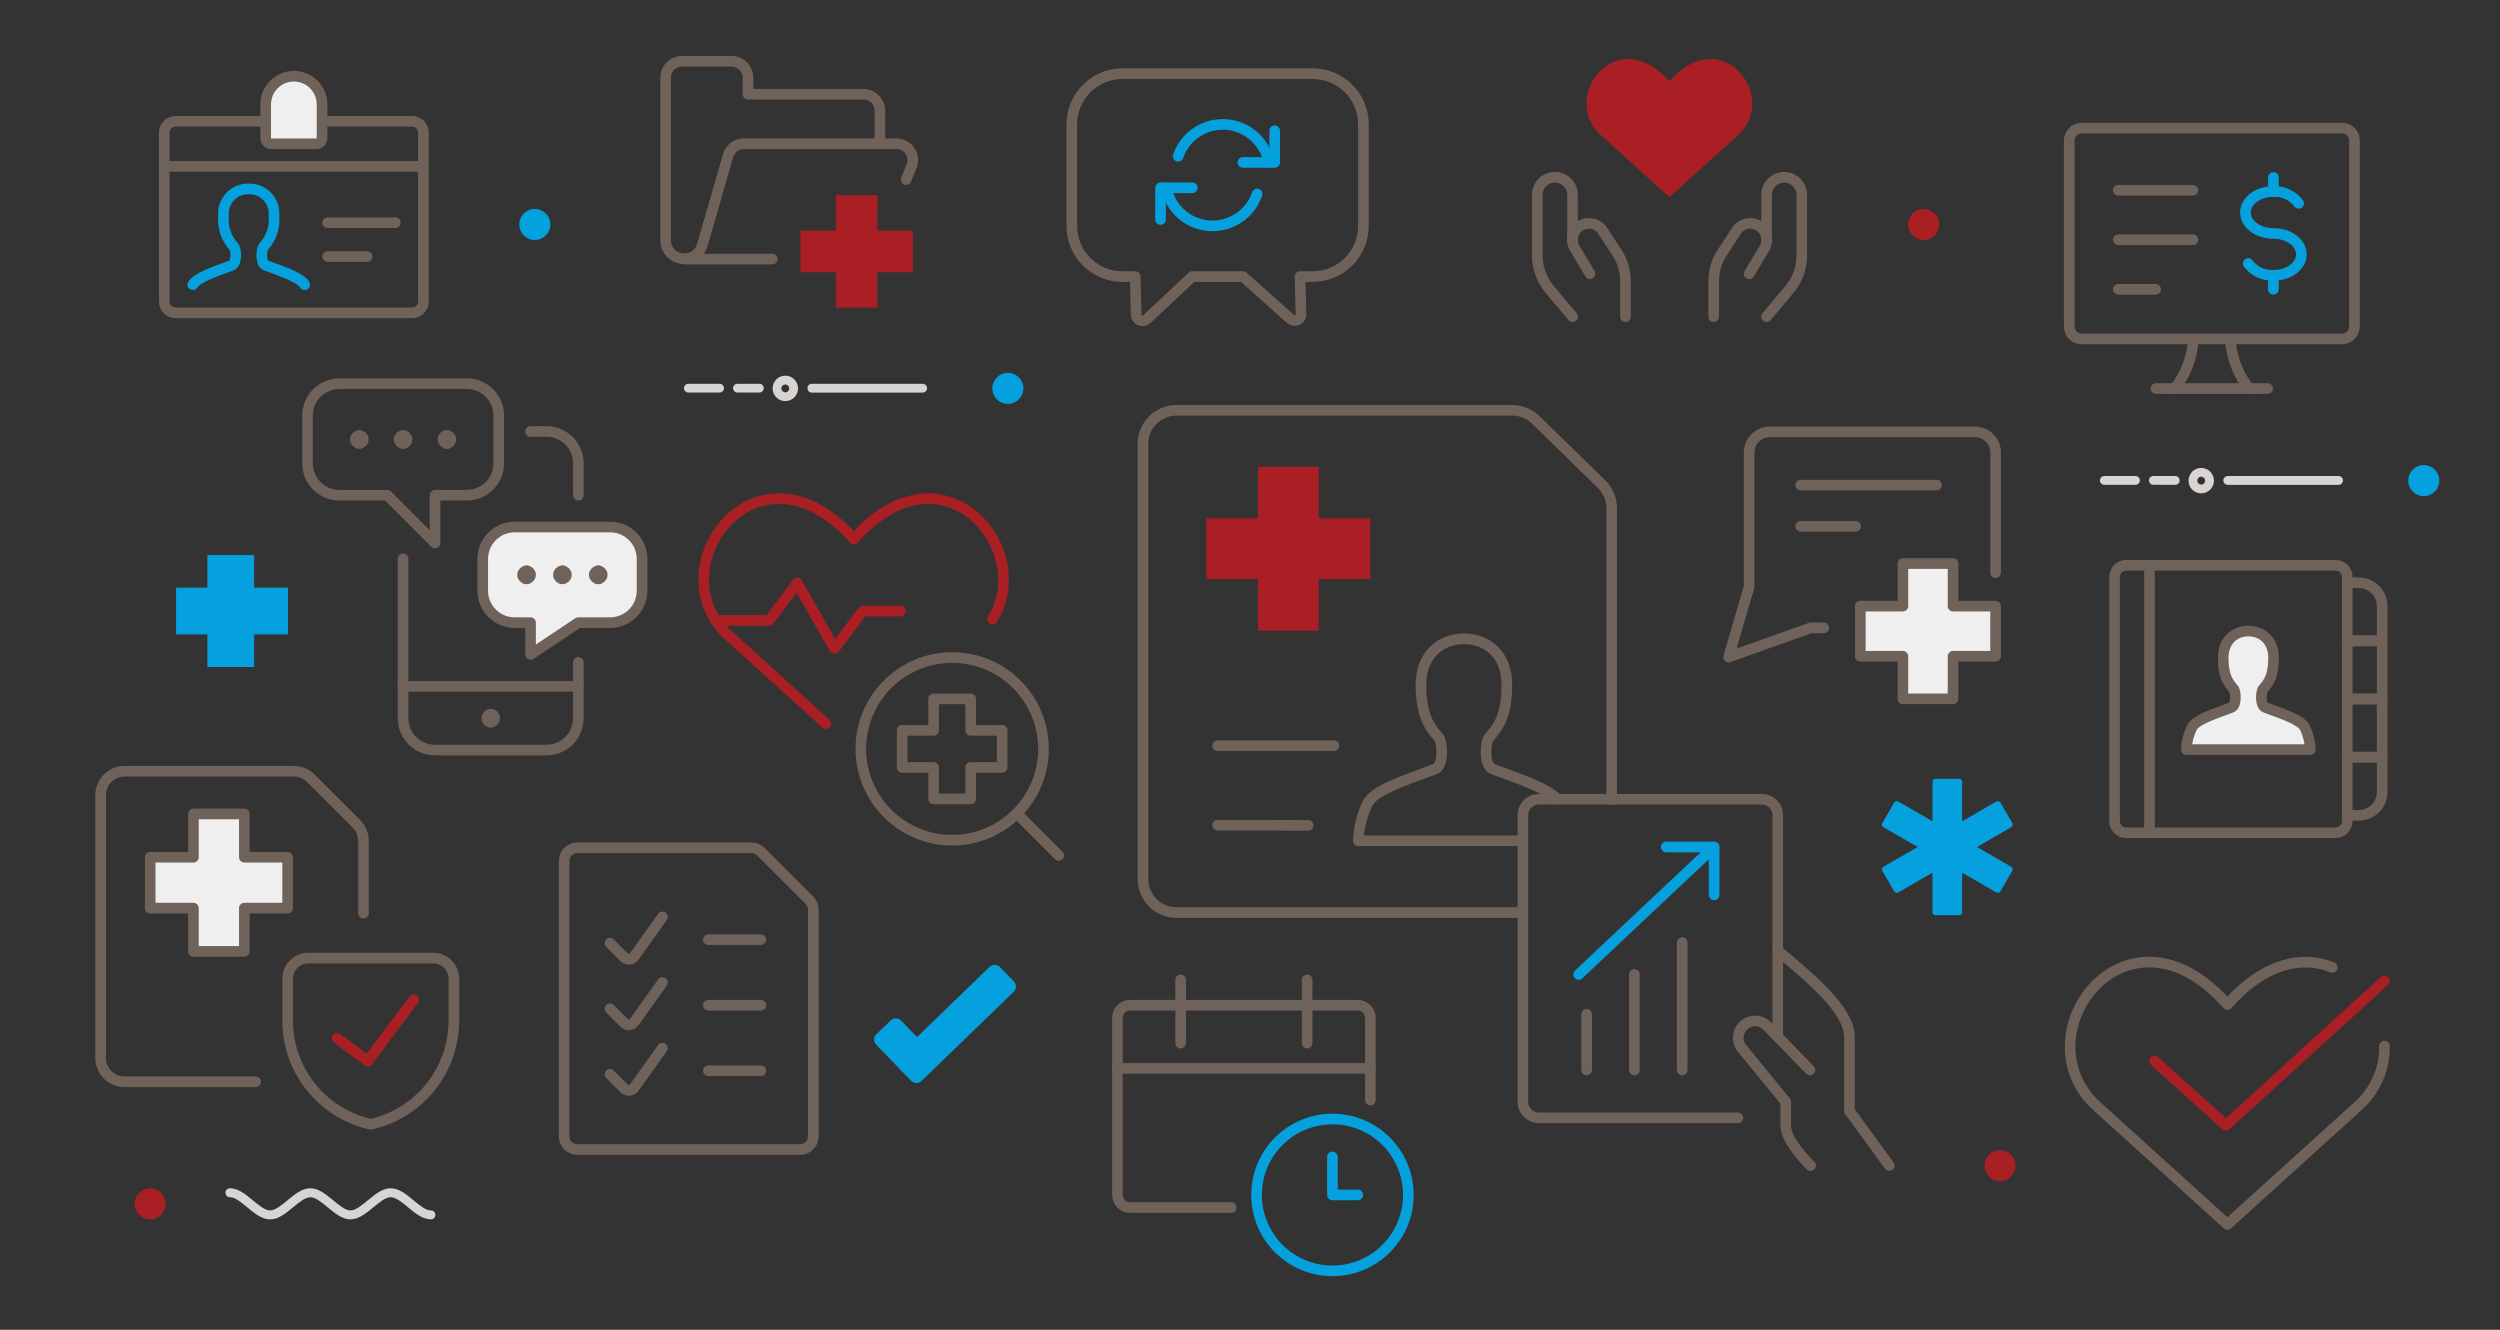 <?xml version="1.0" encoding="UTF-8"?> <svg xmlns="http://www.w3.org/2000/svg" id="Layer_2" viewBox="0 0 752 400"><rect x="0" y="0" width="752" height="400" fill="#333333" stroke="none"/><defs><style>.cls-1,.cls-2,.cls-3,.cls-4,.cls-5,.cls-6{stroke-width:0px;}.cls-1,.cls-5{fill-rule:evenodd;}.cls-1,.cls-6{fill:#a91f23;}.cls-7{stroke:#a91f23;}.cls-7,.cls-2,.cls-8,.cls-9,.cls-10,.cls-11,.cls-12{fill:none;}.cls-7,.cls-8,.cls-9,.cls-13,.cls-11,.cls-12{stroke-linecap:round;stroke-linejoin:round;}.cls-7,.cls-9,.cls-13,.cls-11{stroke-width:3.2px;}.cls-3{fill:#05a1de;}.cls-8,.cls-10{stroke:#000;stroke-width:2px;}.cls-9,.cls-13{stroke:#6f625a;}.cls-13{fill:#efefef;}.cls-4{fill:#05a1de;}.cls-5{fill:#d8d4d2;}.cls-11,.cls-12{stroke:#05a1de;}.cls-12{stroke-width:3.2px;}</style></defs><g id="top"><path class="cls-3" d="M604.98,248.83c.43-.25.57-.79.33-1.22l-3.57-6.18c-.12-.2-.31-.35-.54-.42-.23-.06-.47-.03-.68.09l-10.31,5.95v-11.9c0-.49-.4-.89-.89-.89h-7.14c-.49,0-.89.4-.89.89v11.89l-10.3-5.95c-.43-.25-.97-.1-1.22.33l-3.57,6.18c-.25.43-.1.97.33,1.22l10.3,5.95-10.3,5.95c-.43.25-.57.79-.33,1.22l3.57,6.18c.25.43.79.57,1.22.33l10.3-5.95v11.9c0,.49.4.89.89.89h7.14c.49,0,.89-.4.89-.89v-11.9l10.3,5.95c.2.12.45.15.68.09.23-.06.42-.21.54-.42l3.57-6.18c.25-.43.1-.97-.33-1.22l-10.3-5.95,10.3-5.95Z"></path><path class="cls-5" d="M129.61,366.79c.74,0,1.35-.6,1.35-1.35,0-.74-.6-1.35-1.35-1.35-1.54,0-3.37-1.51-5.19-3.02-2.2-1.82-4.4-3.64-6.9-3.64s-4.69,1.82-6.9,3.64c-1.83,1.51-3.65,3.02-5.19,3.02s-3.36-1.51-5.18-3.02l-.08-.06c-2.18-1.8-4.36-3.58-6.82-3.58-2.49,0-4.69,1.82-6.9,3.64-1.83,1.51-3.65,3.02-5.19,3.02-1.54,0-3.37-1.51-5.19-3.02-2.2-1.82-4.4-3.64-6.9-3.64-.74,0-1.35.6-1.35,1.35,0,.74.6,1.35,1.35,1.35,1.54,0,3.37,1.51,5.19,3.02,2.2,1.82,4.4,3.64,6.9,3.64,2.49,0,4.69-1.82,6.9-3.64,1.83-1.51,3.65-3.02,5.19-3.02s3.31,1.46,5.11,2.95l.07.06c2.2,1.82,4.4,3.64,6.9,3.64s4.69-1.82,6.9-3.64c1.83-1.51,3.65-3.02,5.19-3.02s3.37,1.51,5.19,3.02c2.2,1.82,4.4,3.64,6.9,3.64Z"></path><circle class="cls-6" cx="45.17" cy="362.12" r="4.67"></circle><circle class="cls-6" cx="578.64" cy="67.52" r="4.67"></circle><circle class="cls-6" cx="601.62" cy="350.62" r="4.67"></circle><circle class="cls-4" cx="160.87" cy="67.52" r="4.67"></circle><path class="cls-5" d="M703.43,143.19c.73,0,1.33.59,1.33,1.32s-.59,1.33-1.33,1.33h-33.33c-.73,0-1.32-.59-1.32-1.33s.59-1.32,1.32-1.32h33.33ZM654.32,143.19c.73,0,1.32.59,1.32,1.32s-.59,1.32-1.32,1.32h-6.59c-.73,0-1.33-.59-1.33-1.32s.59-1.32,1.33-1.32h6.59ZM642.36,143.19c.73,0,1.32.59,1.32,1.32s-.59,1.32-1.32,1.32h-9.39c-.73,0-1.32-.59-1.32-1.32s.59-1.32,1.32-1.32h9.39Z"></path><path class="cls-5" d="M662.12,143.39c-.33,0-.62.13-.83.35s-.35.51-.35.83.13.62.35.84h0c.21.21.51.35.84.35s.62-.13.84-.34h0c.21-.22.34-.51.34-.84s-.13-.63-.34-.84h0c-.21-.21-.51-.34-.84-.34h0ZM659.41,141.87c.69-.69,1.65-1.12,2.71-1.12s2.02.43,2.71,1.12h0c.69.7,1.12,1.65,1.12,2.71s-.43,2.01-1.12,2.7h0c-.69.7-1.65,1.13-2.7,1.13s-2.01-.43-2.7-1.12h0c-.69-.69-1.12-1.65-1.12-2.71s.43-2.01,1.12-2.71Z"></path><circle class="cls-4" cx="729.07" cy="144.57" r="4.67"></circle><path class="cls-5" d="M277.53,115.44c.73,0,1.33.59,1.33,1.32s-.59,1.33-1.33,1.33h-33.33c-.73,0-1.32-.59-1.32-1.33s.59-1.32,1.32-1.32h33.33ZM228.42,115.44c.73,0,1.32.59,1.32,1.32s-.59,1.32-1.32,1.32h-6.59c-.73,0-1.33-.59-1.33-1.32s.59-1.32,1.33-1.32h6.59ZM216.45,115.44c.73,0,1.32.59,1.32,1.32s-.59,1.32-1.32,1.32h-9.39c-.73,0-1.32-.59-1.32-1.32s.59-1.32,1.32-1.32h9.39Z"></path><path class="cls-5" d="M236.21,115.65c-.33,0-.62.13-.83.35s-.35.51-.35.83.13.62.35.84h0c.21.21.51.35.84.35s.62-.13.84-.34h0c.21-.22.34-.51.34-.84s-.13-.63-.34-.84h0c-.21-.21-.51-.34-.84-.34h0ZM233.51,114.12c.69-.69,1.65-1.12,2.71-1.12s2.02.43,2.71,1.12h0c.69.7,1.12,1.65,1.12,2.71s-.43,2.01-1.12,2.7h0c-.69.7-1.65,1.13-2.7,1.13s-2.01-.43-2.7-1.12h0c-.69-.69-1.12-1.65-1.12-2.71s.43-2.01,1.12-2.71Z"></path><circle class="cls-4" cx="303.16" cy="116.83" r="4.67"></circle><path class="cls-9" d="M706.05,247c0,1.93-1.57,3.5-3.5,3.5h-55.98v-80.47h55.98c1.93,0,3.5,1.57,3.5,3.5v73.47Z"></path><path class="cls-9" d="M646.57,170.03h-7c-1.93,0-3.5,1.57-3.5,3.5v73.47c0,1.93,1.57,3.5,3.5,3.5h7"></path><path class="cls-9" d="M706.05,175.28h3.5c3.86.01,6.99,3.14,7,7v10.5h-10.5"></path><path class="cls-9" d="M706.05,192.77h10.5v17.49h-10.5"></path><path class="cls-9" d="M706.05,210.26h10.5v17.49h-10.5"></path><path class="cls-9" d="M706.05,227.76h10.5v10.5c-.01,3.86-3.14,6.99-7,7h-3.5"></path><path class="cls-13" d="M657.67,225.47c.08-2.28.63-4.52,1.62-6.57,1.14-2.29,5.92-3.87,11.91-6.09,1.62-.6,1.35-4.83.64-5.62-1.69-1.85-3.11-4.03-3.11-9.27s3.45-8.1,7.58-8.1,7.58,2.81,7.58,8.1-1.43,7.42-3.11,9.27c-.72.79-.98,5.02.64,5.62,6,2.22,10.76,3.8,11.91,6.09.99,2.06,1.54,4.29,1.62,6.57h-37.27Z"></path><path class="cls-9" d="M173.96,199.26v16.77c0,2.54-1.01,4.98-2.81,6.78-1.8,1.8-4.23,2.81-6.78,2.81h-33.54c-2.54,0-4.98-1.01-6.78-2.81-1.8-1.8-2.81-4.23-2.81-6.78v-47.92"></path><path class="cls-9" d="M159.59,129.78h4.79c2.54,0,4.98,1.01,6.78,2.81,1.8,1.8,2.81,4.23,2.81,6.78v9.58"></path><path class="cls-9" d="M173.96,206.45h-52.71"></path><path class="cls-9" d="M102.09,115.41c-2.54,0-4.98,1.01-6.78,2.81-1.8,1.8-2.81,4.23-2.81,6.78v14.37c0,2.54,1.01,4.98,2.81,6.78,1.8,1.8,4.23,2.81,6.78,2.81h14.38l14.38,14.38v-14.38h9.58c2.54,0,4.98-1.01,6.78-2.81,1.8-1.8,2.81-4.23,2.81-6.78v-14.38c0-2.54-1.01-4.98-2.81-6.78-1.8-1.8-4.23-2.81-6.78-2.81h-38.33Z"></path><path class="cls-13" d="M193.13,168.12v9.58c0,2.54-1.01,4.98-2.81,6.78s-4.23,2.81-6.78,2.81h-9.58l-14.38,9.58v-9.58h-4.79c-2.54,0-4.98-1.01-6.78-2.81-1.8-1.8-2.81-4.23-2.81-6.78v-9.58c0-2.54,1.01-4.98,2.81-6.78,1.8-1.8,4.23-2.81,6.78-2.81h28.75c2.54,0,4.98,1.01,6.78,2.81,1.8,1.8,2.81,4.23,2.81,6.78Z"></path><path class="cls-9" d="M108.08,133.38c-.66,0-1.2-.54-1.2-1.2s.54-1.2,1.2-1.2"></path><path class="cls-9" d="M108.08,133.38c.66,0,1.2-.54,1.2-1.2s-.54-1.2-1.2-1.2"></path><path class="cls-9" d="M158.39,174.11c-.66,0-1.2-.54-1.2-1.2s.54-1.2,1.2-1.2"></path><path class="cls-9" d="M158.39,174.11c.66,0,1.2-.54,1.2-1.2s-.54-1.2-1.2-1.2"></path><path class="cls-10" d="M147.61,217.23c-.66,0-1.2-.54-1.2-1.2s.54-1.2,1.2-1.2"></path><path class="cls-10" d="M147.61,217.23c.66,0,1.2-.54,1.2-1.2s-.54-1.2-1.2-1.2"></path><path class="cls-9" d="M147.61,217.23c-.66,0-1.2-.54-1.2-1.2s.54-1.2,1.2-1.2"></path><path class="cls-9" d="M147.61,217.23c.66,0,1.2-.54,1.2-1.2s-.54-1.2-1.2-1.2"></path><path class="cls-10" d="M169.17,174.11c-.66,0-1.2-.54-1.2-1.2s.54-1.2,1.2-1.2"></path><path class="cls-10" d="M169.17,174.11c.66,0,1.2-.54,1.2-1.2s-.54-1.2-1.2-1.2"></path><path class="cls-9" d="M169.17,174.11c-.66,0-1.2-.54-1.2-1.2s.54-1.2,1.2-1.2"></path><path class="cls-9" d="M169.17,174.11c.66,0,1.2-.54,1.2-1.2s-.54-1.2-1.2-1.2"></path><path class="cls-10" d="M179.95,174.11c-.66,0-1.2-.54-1.2-1.2s.54-1.2,1.2-1.2"></path><path class="cls-10" d="M179.95,174.11c.66,0,1.2-.54,1.2-1.2s-.54-1.2-1.2-1.2"></path><path class="cls-9" d="M179.95,174.11c-.66,0-1.2-.54-1.2-1.2s.54-1.2,1.2-1.2"></path><path class="cls-9" d="M179.95,174.11c.66,0,1.2-.54,1.2-1.2s-.54-1.2-1.2-1.2"></path><path class="cls-10" d="M121.25,133.38c-.66,0-1.2-.54-1.2-1.2s.54-1.2,1.2-1.2"></path><path class="cls-10" d="M121.25,133.38c.66,0,1.2-.54,1.2-1.2s-.54-1.2-1.2-1.2"></path><path class="cls-9" d="M121.25,133.38c-.66,0-1.2-.54-1.2-1.2s.54-1.2,1.2-1.2"></path><path class="cls-9" d="M121.25,133.38c.66,0,1.2-.54,1.2-1.2s-.54-1.2-1.2-1.2"></path><path class="cls-10" d="M134.43,133.38c-.66,0-1.2-.54-1.2-1.2s.54-1.2,1.2-1.2"></path><path class="cls-10" d="M134.43,133.38c.66,0,1.2-.54,1.2-1.2s-.54-1.2-1.2-1.2"></path><path class="cls-9" d="M134.43,133.38c-.66,0-1.2-.54-1.2-1.2s.54-1.2,1.2-1.2"></path><path class="cls-9" d="M134.43,133.38c.66,0,1.2-.54,1.2-1.2s-.54-1.2-1.2-1.2"></path><path class="cls-9" d="M600.28,172.26v-36.17c0-1.64-.65-3.21-1.81-4.37-1.16-1.16-2.73-1.81-4.37-1.81h-61.78c-1.64,0-3.21.65-4.37,1.81-1.16,1.16-1.81,2.73-1.81,4.37v40.42l-6.18,21.14,24.71-8.79h3.92"></path><path class="cls-13" d="M587.47,169.51h-15.08v12.81h-12.81v15.08h12.81v12.81h15.08v-12.81h12.81v-15.08h-12.81v-12.81Z"></path><path class="cls-9" d="M582.49,145.92h-40.83"></path><path class="cls-9" d="M558.17,158.32h-16.51"></path><path class="cls-9" d="M394.87,22.16h-57.22c-8.43,0-15.26,6.83-15.26,15.26v30.52c0,8.43,6.83,15.26,15.26,15.26h3.81l.3,11.44c.03,1.05.91,1.88,1.96,1.86.47-.01.91-.19,1.25-.51l13.66-12.79h15.26l14.28,12.74c.79.7,1.99.63,2.69-.15.32-.36.5-.84.48-1.32l-.29-11.27h3.81c8.43,0,15.26-6.83,15.26-15.26h0v-30.52c0-8.43-6.83-15.26-15.26-15.26h0Z"></path><path class="cls-11" d="M358.63,56.49h-9.54v9.54"></path><path class="cls-11" d="M378.13,58.36c-2.53,7.4-10.59,11.35-17.99,8.82-4.79-1.64-8.35-5.71-9.32-10.68"></path><path class="cls-11" d="M373.89,48.86h9.54v-9.54"></path><path class="cls-11" d="M354.39,47c2.53-7.4,10.59-11.35,17.99-8.82,4.79,1.64,8.35,5.71,9.32,10.68"></path><path class="cls-9" d="M243.49,270.81c.74.74,1.16,1.74,1.16,2.79v68.22c0,2.18-1.77,3.95-3.95,3.95h-67.07c-2.18,0-3.95-1.77-3.95-3.95h0v-82.85c0-2.18,1.77-3.95,3.95-3.95h52.44c1.05,0,2.05.42,2.79,1.16l14.62,14.62Z"></path><path class="cls-9" d="M183.49,283.71l4.27,4.27c.77.77,2.02.77,2.79,0,.08-.08.15-.16.21-.25l8.51-11.91"></path><path class="cls-9" d="M213.08,282.64h15.78"></path><path class="cls-9" d="M183.49,303.44l4.27,4.27c.77.77,2.02.77,2.79,0,.08-.08.15-.16.21-.25l8.51-11.91"></path><path class="cls-9" d="M213.08,302.37h15.78"></path><path class="cls-9" d="M183.49,323.16l4.27,4.27c.77.77,2.02.77,2.79,0,.08-.08.15-.16.21-.25l8.51-11.91"></path><path class="cls-9" d="M213.08,322.09h15.78"></path><path class="cls-9" d="M654.13,116.87c3.38-4.27,5.34-9.49,5.6-14.92"></path><path class="cls-9" d="M676.51,116.87c-3.38-4.27-5.34-9.49-5.6-14.92"></path><path class="cls-9" d="M648.53,116.87h33.57"></path><path class="cls-9" d="M704.49,38.53h-78.34c-2.06,0-3.73,1.67-3.73,3.73v55.96c0,2.06,1.67,3.73,3.73,3.73h78.34c2.06,0,3.73-1.67,3.73-3.73v-55.96c0-2.06-1.67-3.73-3.73-3.73Z"></path><path class="cls-11" d="M676.26,79.26c.88,1.16,2.03,2.09,3.35,2.71,1.32.62,2.77.91,4.23.86,4.64,0,8.41-2.82,8.41-6.31s-3.76-6.3-8.41-6.3-8.41-2.83-8.41-6.31,3.76-6.31,8.41-6.31c1.46-.06,2.91.23,4.23.85,1.32.62,2.48,1.55,3.36,2.71"></path><path class="cls-11" d="M683.84,82.82v4.2"></path><path class="cls-11" d="M683.84,53.39v4.2"></path><path class="cls-9" d="M637.2,57.23h22.43"></path><path class="cls-9" d="M637.2,72.11h22.43"></path><path class="cls-9" d="M637.2,87.03h11.21"></path><path class="cls-13" d="M73.5,244.83h-15.32v13.02h-13.01v15.32h13.01v13.01h15.32v-13.01h13.02v-15.32h-13.02v-13.02Z"></path><path class="cls-9" d="M76.88,325.41h-39.42c-1.91,0-3.73-.76-5.08-2.1-1.35-1.35-2.11-3.18-2.11-5.08v-79.06c0-1.91.76-3.73,2.11-5.08,1.35-1.35,3.18-2.11,5.08-2.11h50.93c1.9,0,3.73.76,5.08,2.1l13.76,13.76c1.35,1.35,2.1,3.17,2.1,5.08v21.73"></path><path class="cls-9" d="M136.52,306.93c.01,7.28-2.46,14.34-7,20.03-4.55,5.68-10.9,9.65-18,11.23-7.1-1.58-13.45-5.55-18-11.23-4.55-5.68-7.02-12.75-7-20.03v-12.5c0-1.66.66-3.25,1.83-4.42s2.76-1.83,4.42-1.83h37.51c1.66,0,3.25.66,4.42,1.83,1.17,1.17,1.83,2.76,1.83,4.42v12.5Z"></path><path class="cls-7" d="M124.42,300.79l-13.82,18.4-9.2-6.89"></path><path class="cls-7" d="M717.26,295.04l-47.72,43.47-21.42-19.35"></path><path class="cls-9" d="M701.56,290.99c-8.85-3.58-20.35-1.55-31.56,11.16-29.88-33.88-61.95,8-40.13,29.81l40.13,36.35,40.13-36.35c5.06-5.06,7.2-11.23,7.12-17.29"></path><path class="cls-9" d="M232.31,77.93h-26.5"></path><path class="cls-9" d="M264.67,43.23v-9.92c0-1.32-.52-2.58-1.45-3.51-.93-.93-2.19-1.45-3.51-1.45h-34.71v-4.96c0-1.32-.52-2.58-1.45-3.51-.93-.93-2.19-1.45-3.51-1.45h-14.87c-1.32,0-2.58.52-3.51,1.45-.93.93-1.45,2.19-1.45,3.51v48.92c.02,1.35.52,2.65,1.42,3.66.9,1.01,2.13,1.66,3.47,1.84,1.34.18,2.7-.14,3.82-.88,1.13-.74,1.95-1.87,2.32-3.17l7.77-26.95c.3-1.03.92-1.94,1.78-2.59.86-.65,1.91-1,2.98-.99h45.85c.76,0,1.51.17,2.19.51.68.34,1.28.82,1.74,1.43.46.6.78,1.3.93,2.05.15.75.12,1.51-.07,2.25l-1.84,4.54"></path><path class="cls-1" d="M263.94,58.72h-12.53v10.65h-10.65v12.53h10.65v10.65h12.53v-10.65h10.65v-12.53h-10.65v-10.65Z"></path><path class="cls-9" d="M286.41,252.73c15.17,0,27.47-12.3,27.47-27.47s-12.3-27.47-27.47-27.47-27.47,12.3-27.47,27.47,12.3,27.47,27.47,27.47Z"></path><path class="cls-9" d="M305.83,244.67l12.64,12.64"></path><path class="cls-7" d="M215.41,186.63h15.94l8.44-11.25,11.25,19.69,8.44-11.25h11.36"></path><path class="cls-7" d="M248.39,217.63l-29.86-27.05c-20.8-20.8,9.78-60.74,38.28-28.43,26.6-30.16,54.89,2.75,41.74,24.07"></path><path class="cls-9" d="M291.98,210.22h-11.15v9.47h-9.47v11.15h9.47v9.47h11.15v-9.47h9.47v-11.15h-9.47v-9.47Z"></path><path class="cls-9" d="M49.41,50.04h77.95"></path><path class="cls-9" d="M96.86,36.49h27.11c1.87,0,3.39,1.52,3.39,3.39h0v50.84c0,1.87-1.52,3.39-3.39,3.39H52.8c-1.87,0-3.39-1.52-3.39-3.39h0v-50.84c0-1.87,1.52-3.39,3.39-3.39h27.11"></path><path class="cls-9" d="M98.56,66.99h20.34"></path><path class="cls-9" d="M98.56,77.16h11.86"></path><path class="cls-11" d="M91.65,85.63c-1.38-2.14-5.97-3.69-11.71-5.81-1.62-.6-1.36-4.83-.64-5.62,2.31-2.5,3.44-5.88,3.11-9.27.38-4.08-2.61-7.69-6.69-8.08-.3-.03-.6-.04-.9-.03-4.09-.11-7.5,3.12-7.62,7.21,0,.3,0,.6.03.9-.33,3.39.8,6.76,3.11,9.27.72.79.98,5.02-.64,5.62-5.73,2.13-10.33,3.68-11.71,5.81"></path><path class="cls-13" d="M96.86,41.57c0,.94-.76,1.69-1.69,1.69h-13.56c-.94,0-1.69-.76-1.69-1.69h0v-10.17c0-4.68,3.8-8.47,8.48-8.47,4.68,0,8.47,3.79,8.47,8.47v10.17Z"></path><path class="cls-11" d="M377.97,359.43c0,12.61,10.21,22.83,22.82,22.84,12.61,0,22.83-10.21,22.84-22.82v-.02c0-12.61-10.22-22.83-22.83-22.83s-22.83,10.22-22.83,22.83Z"></path><path class="cls-11" d="M408.41,359.43h-7.61v-11.41"></path><path class="cls-9" d="M370.36,363.23h-30.44c-2.1,0-3.8-1.7-3.8-3.8h0v-53.26c0-2.1,1.7-3.8,3.8-3.8h68.48c2.1,0,3.8,1.7,3.8,3.8h0v24.73"></path><path class="cls-9" d="M355.14,294.75v19.02"></path><path class="cls-9" d="M393.19,294.75v19.02"></path><path class="cls-9" d="M336.12,321.38h76.09"></path><path class="cls-1" d="M502.16,59.33l-21.15-19.16c-11.49-11.49,5.4-33.56,21.15-15.71,15.75-17.86,32.57,4.29,21.15,15.71l-21.15,19.16Z"></path><path class="cls-9" d="M473.03,95.26l-7.07-8.42c-2.27-2.81-3.52-6.32-3.54-9.94v-18.28c0-1.41.56-2.76,1.55-3.75.99-1,2.34-1.55,3.75-1.55h0c1.41,0,2.76.56,3.75,1.55.99.99,1.55,2.34,1.55,3.75v13.69"></path><path class="cls-9" d="M488.95,95.26v-10.61c0-3.15-.93-6.23-2.69-8.84l-4.03-6.19c-1.43-2.45-4.75-3.19-7.07-1.56-2.04,1.37-2.77,4.13-1.66,6.33l4.77,7.96"></path><path class="cls-9" d="M531.38,95.26l7.07-8.42c2.27-2.81,3.52-6.32,3.54-9.94v-18.28c0-1.41-.56-2.76-1.55-3.75-.99-1-2.34-1.55-3.75-1.55s-2.76.56-3.75,1.55c-.99.99-1.55,2.34-1.55,3.75v13.69"></path><path class="cls-9" d="M515.47,95.26v-10.61c0-3.15.93-6.23,2.69-8.84l4.03-6.19c1.43-2.45,4.75-3.19,7.07-1.56,2.04,1.37,2.77,4.13,1.66,6.33l-4.77,7.96"></path><path class="cls-8" d="M568.3,350.61l-11.98-16.44v-21.9c.24-8.53-12.36-18.5-21.56-26.35"></path><path class="cls-8" d="M544.44,321.86l-12.89-13.27c-1.98-1.98-5.2-1.98-7.19,0-1.98,1.98-1.98,5.2,0,7.19l12.79,15.67v7.19c0,4.79,7.48,11.98,7.48,11.98"></path><path class="cls-8" d="M522.78,336.24h-59.9c-2.65,0-4.79-2.15-4.79-4.79h0v-86.25c0-2.65,2.15-4.79,4.79-4.79h67.08c2.65,0,4.79,2.15,4.79,4.79v66.7"></path><path class="cls-8" d="M477.26,305.09v16.77"></path><path class="cls-8" d="M491.63,293.11v28.75"></path><path class="cls-8" d="M506.01,283.53v38.33"></path><path class="cls-9" d="M568.3,350.61l-11.98-16.44v-21.9c.24-8.53-12.36-18.5-21.56-26.35"></path><path class="cls-9" d="M544.44,321.86l-12.89-13.27c-1.98-1.98-5.2-1.98-7.19,0-1.98,1.98-1.98,5.2,0,7.19l12.79,15.67v7.19c0,4.79,7.48,11.98,7.48,11.98"></path><path class="cls-9" d="M522.78,336.24h-59.9c-2.65,0-4.79-2.15-4.79-4.79h0v-86.25c0-2.65,2.15-4.79,4.79-4.79h67.08c2.65,0,4.79,2.15,4.79,4.79v66.7"></path><path class="cls-9" d="M477.26,305.09v16.77"></path><path class="cls-9" d="M491.63,293.11v28.75"></path><path class="cls-9" d="M506.01,283.53v38.33"></path><path class="cls-9" d="M458.09,274.49h-104.22c-2.67,0-5.23-1.06-7.12-2.95-1.89-1.89-2.95-4.45-2.95-7.12v-130.93c0-2.67,1.06-5.23,2.95-7.12,1.89-1.89,4.45-2.95,7.12-2.95h101.02c2.63,0,5.15,1.03,7.04,2.86l19.83,19.36c.96.94,1.73,2.06,2.25,3.3.52,1.24.79,2.57.79,3.91v87.56"></path><path class="cls-9" d="M366.26,248.21l27.23.06"></path><path class="cls-9" d="M366.26,224.31h35"></path><path class="cls-1" d="M396.67,140.41h-18.27v15.52h-15.52v18.27h15.52v15.52h18.27v-15.52h15.52v-18.27h-15.52v-15.52Z"></path><path class="cls-9" d="M458.09,252.91h-49.51c.13-3.89,1.07-7.7,2.76-11.2,1.95-3.89,10.08-6.59,20.29-10.37,2.76-1.02,2.31-8.23,1.09-9.58-2.87-3.16-5.3-6.86-5.3-15.79s5.88-13.81,12.92-13.81,12.92,4.79,12.92,13.81-2.43,12.64-5.3,15.79c-1.22,1.34-1.68,8.56,1.09,9.58,8.94,3.31,16.28,5.79,19.28,8.96"></path><path class="cls-3" d="M62.39,166.97h14.06v9.8h10.19v14.06h-10.19v9.8h-14.06v-9.8h-9.42v-14.06h9.42v-9.8Z"></path><path class="cls-3" d="M263.6,311.11c-.87.85-.89,2.25-.05,3.13l10.51,10.86c.85.88,2.25.9,3.13.06,0,0,0,0,0,0l27.72-26.82c.88-.85.9-2.25.06-3.13,0,0,0,0,0,0l-4.17-4.31c-.85-.88-2.25-.9-3.13-.06,0,0,0,0,0,0l-21.82,21.11-4.8-4.96c-.85-.87-2.25-.89-3.13-.05l-4.31,4.17Z"></path><path class="cls-12" d="M501.22,254.78h14.38v14.38"></path><path class="cls-12" d="M515.59,254.78l-40.73,38.33"></path><rect class="cls-2" width="752" height="400"></rect></g></svg> 